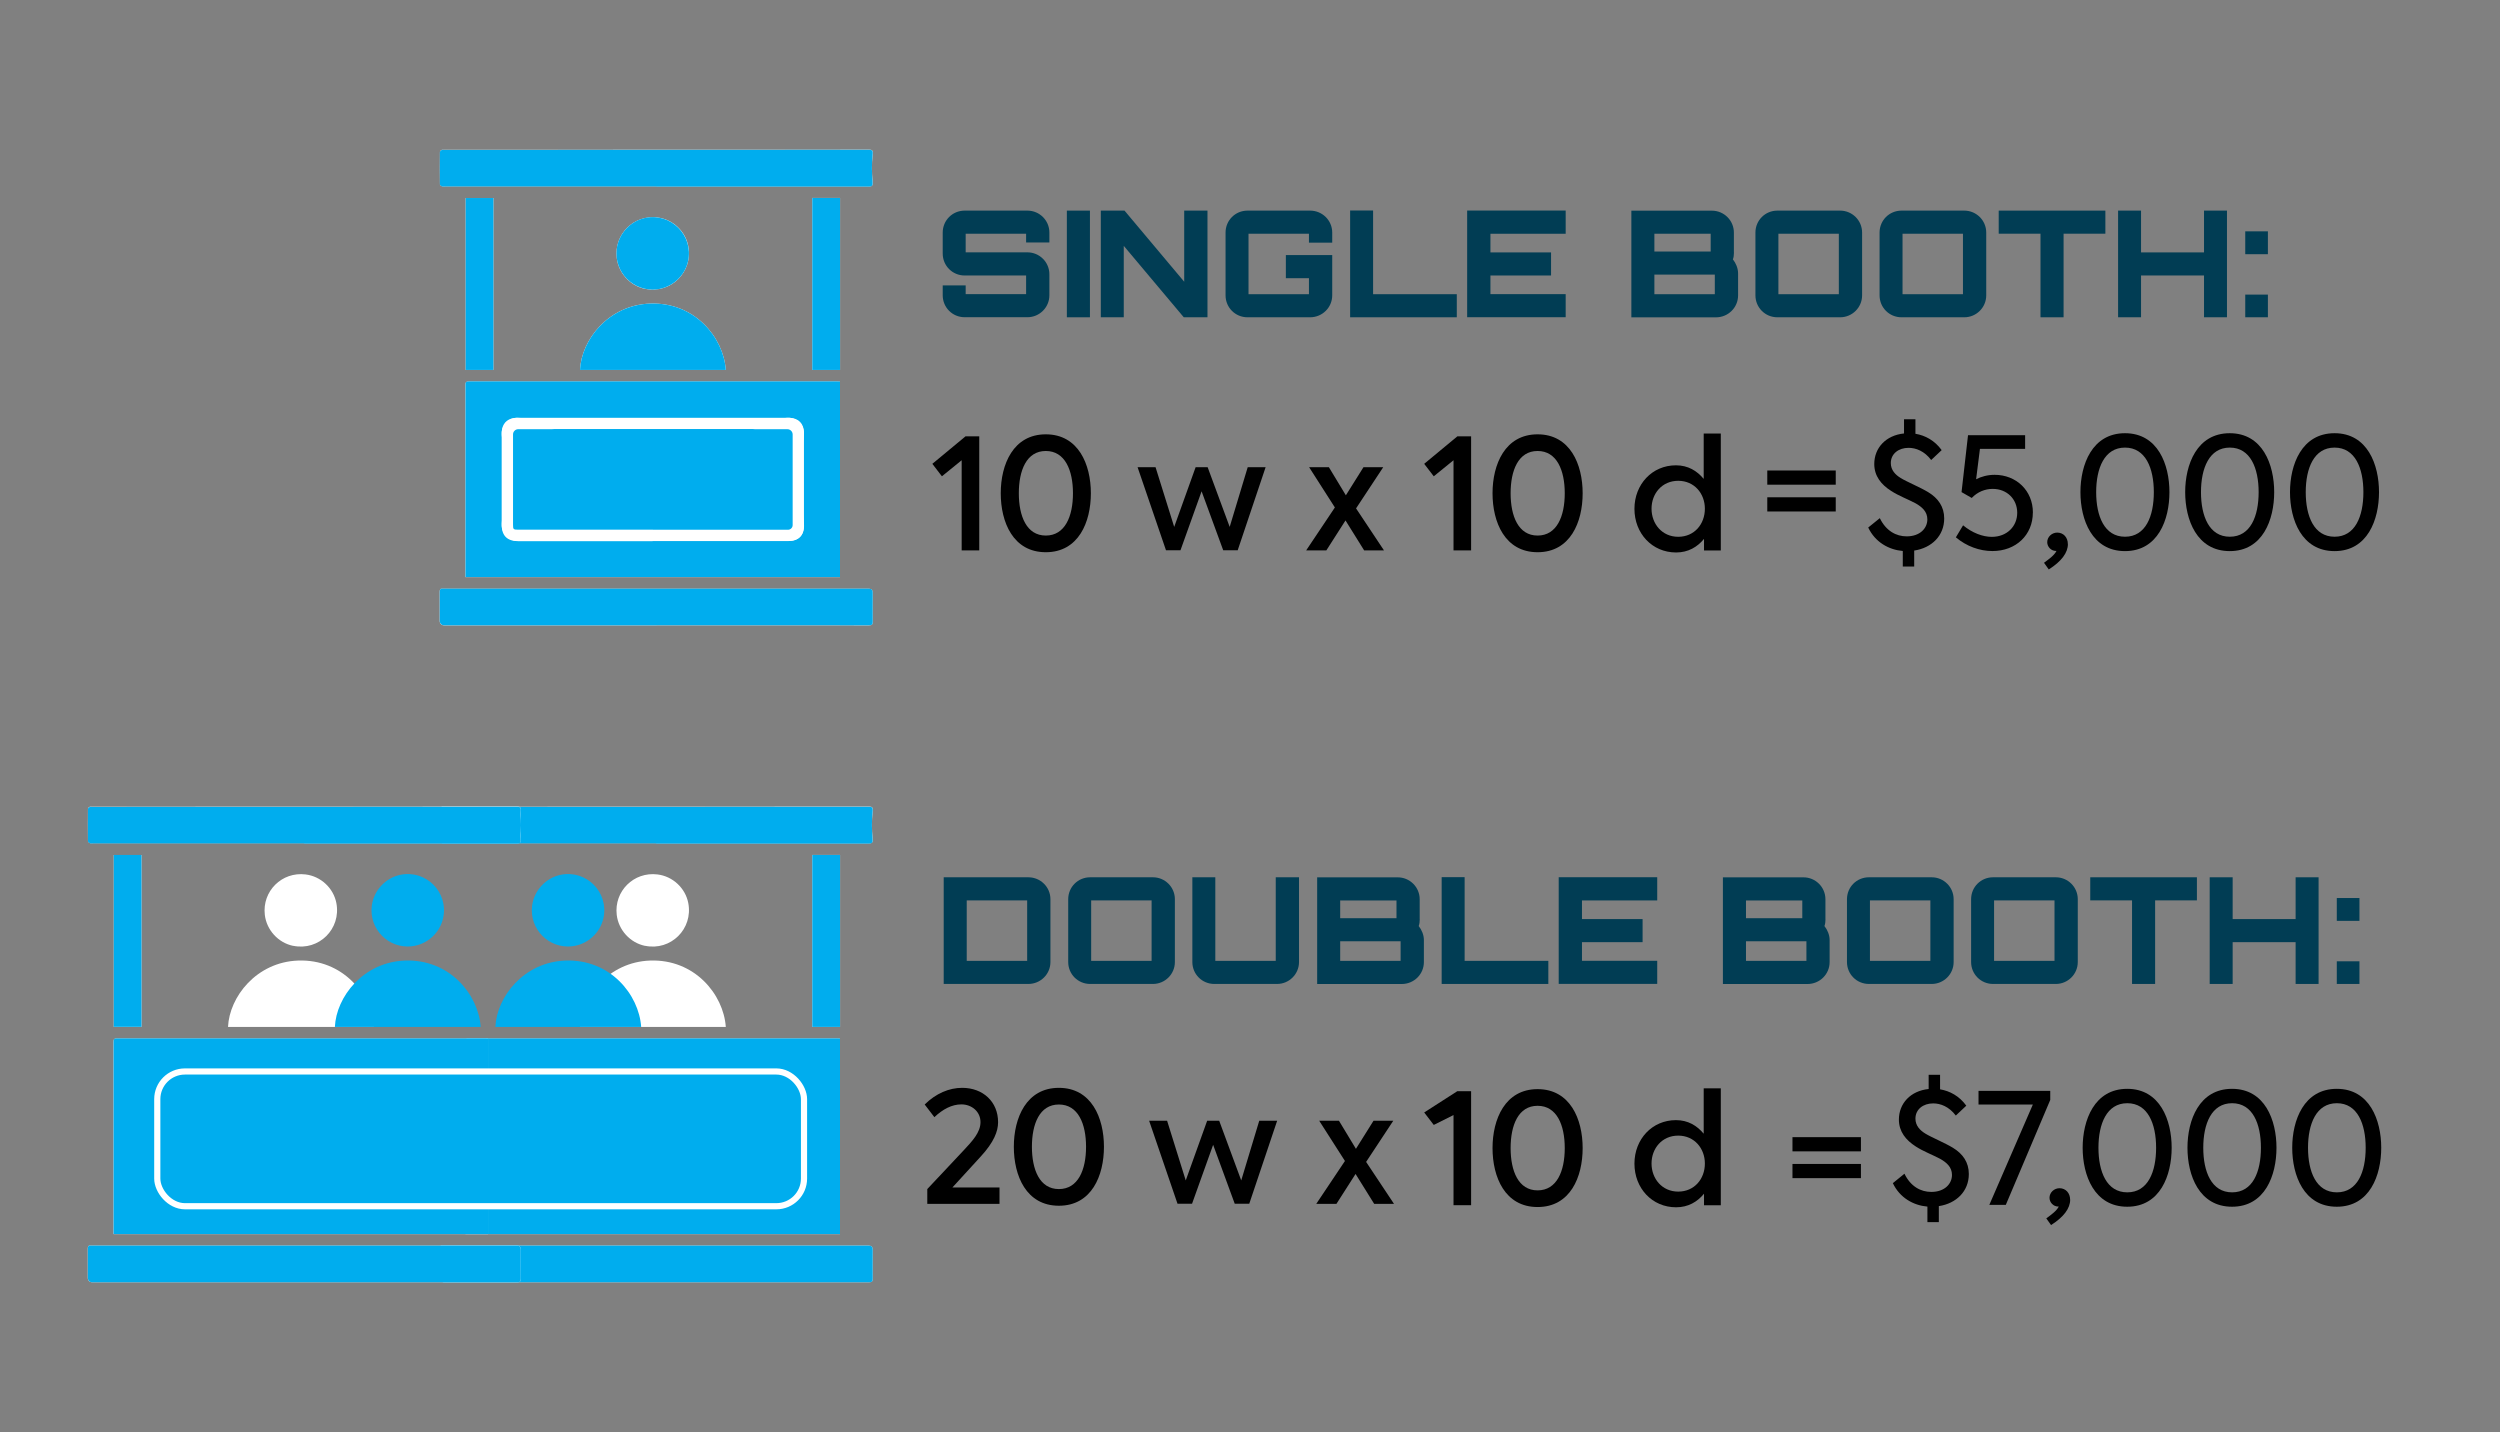<?xml version="1.0" encoding="UTF-8"?>
<svg id="Layer_1" xmlns="http://www.w3.org/2000/svg" version="1.1" viewBox="0 0 405 232">
  <rect x="0" y="0" width="405" height="232" fill="#808080" stroke="none"/>
  <!-- Generator: Adobe Illustrator 29.8.3, SVG Export Plug-In . SVG Version: 2.1.1 Build 3)  -->
  <defs>
    <style>
      .st0 {
        fill: #fff;
      }

      .st1, .st2 {
        fill: #00adee;
      }

      .st2 {
        stroke: #fff;
        stroke-miterlimit: 10;
      }

      .st3 {
        fill: #013d54;
      }
    </style>
  </defs>
  <g>
    <path class="st3" d="M170,39.28h-3.77v-1.42h-9.79v3.02h10.01c1.94,0,3.55,1.58,3.55,3.55v3.41c0,1.97-1.61,3.55-3.55,3.55h-10.18c-1.97,0-3.55-1.58-3.55-3.55v-1.61h3.72v1.42h9.79v-3.02h-9.96c-1.97,0-3.55-1.58-3.55-3.55v-3.41c0-1.97,1.58-3.55,3.55-3.55h10.18c1.94,0,3.55,1.58,3.55,3.55v1.61h0Z"/>
    <path class="st3" d="M172.83,34.12h3.74v17.28h-3.74v-17.28Z"/>
    <path class="st3" d="M191.84,34.12h3.77v17.28h-3.84l-9.72-11.57v11.57h-3.72v-17.28h3.84l9.67,11.52v-11.52Z"/>
    <path class="st3" d="M215.82,39.31h-3.77v-1.44h-9.79v9.79h9.79v-2.59h-3.74v-3.75h7.51v6.53c0,1.97-1.61,3.55-3.58,3.55h-10.15c-1.97,0-3.55-1.58-3.55-3.55v-10.18c0-1.97,1.58-3.55,3.55-3.55h10.15c1.97,0,3.58,1.58,3.58,3.55v1.63h0Z"/>
    <path class="st3" d="M218.72,34.1h3.72v13.56h13.56v3.74h-17.28v-17.31h0Z"/>
    <path class="st3" d="M253.64,37.87h-12.19v3.02h9.82v3.74h-9.82v3.02h12.19v3.74h-15.96v-17.28h15.96v3.76h0Z"/>
    <path class="st3" d="M280.9,40.92c0,.41-.05.79-.17,1.1.48.6.84,1.44.84,2.26v3.58c0,1.97-1.61,3.55-3.58,3.55h-13.71v-17.28h13.06c1.94,0,3.55,1.58,3.55,3.55v3.24s.01,0,.01,0ZM268.01,40.75h9.12v-2.88h-9.12v2.88ZM268.01,47.66h9.79v-3.17h-9.79v3.17Z"/>
    <path class="st3" d="M298.11,34.12c1.94,0,3.55,1.58,3.55,3.55v10.18c0,1.97-1.61,3.55-3.55,3.55h-10.18c-1.97,0-3.55-1.58-3.55-3.55v-10.18c0-1.97,1.58-3.55,3.55-3.55h10.18ZM288.1,47.66h9.79v-9.79h-9.79v9.79Z"/>
    <path class="st3" d="M318.22,34.12c1.94,0,3.55,1.58,3.55,3.55v10.18c0,1.97-1.61,3.55-3.55,3.55h-10.18c-1.97,0-3.55-1.58-3.55-3.55v-10.18c0-1.97,1.58-3.55,3.55-3.55h10.18ZM308.21,47.66h9.79v-9.79h-9.79v9.79Z"/>
    <path class="st3" d="M341.07,34.12v3.74h-6.77v13.54h-3.74v-13.54h-6.77v-3.74h17.28,0Z"/>
    <path class="st3" d="M360.77,34.12v17.28h-3.72v-6.77h-10.2v6.77h-3.72v-17.28h3.72v6.77h10.2v-6.77s3.72,0,3.72,0Z"/>
    <path class="st3" d="M367.4,41.18h-3.67v-3.7h3.67v3.7ZM367.4,47.73v3.67h-3.67v-3.67s3.67,0,3.67,0Z"/>
    <path d="M286.3,76.22h11.09v2.3h-11.09v-2.3ZM286.3,80.56h11.09v2.3h-11.09v-2.3Z"/>
    <path class="st3" d="M166.59,142.12c1.97,0,3.58,1.58,3.58,3.55v10.18c0,1.97-1.61,3.55-3.58,3.55h-13.71v-17.28h13.71ZM156.61,155.66h9.79v-9.79h-9.79v9.79Z"/>
    <path class="st3" d="M186.78,142.12c1.94,0,3.55,1.58,3.55,3.55v10.18c0,1.97-1.61,3.55-3.55,3.55h-10.18c-1.97,0-3.55-1.58-3.55-3.55v-10.18c0-1.97,1.58-3.55,3.55-3.55h10.18ZM176.77,155.66h9.79v-9.79h-9.79v9.79Z"/>
    <path class="st3" d="M196.88,155.66h9.79v-13.54h3.77v13.73c0,1.97-1.61,3.55-3.55,3.55h-10.18c-1.97,0-3.55-1.58-3.55-3.55v-13.73h3.72v13.54h0Z"/>
    <path class="st3" d="M230,148.92c0,.41-.05.79-.17,1.1.48.6.84,1.44.84,2.26v3.58c0,1.97-1.61,3.55-3.58,3.55h-13.71v-17.28h13.06c1.94,0,3.55,1.58,3.55,3.55v3.24h.01ZM217.11,148.75h9.12v-2.88h-9.12v2.88ZM217.11,155.66h9.79v-3.17h-9.79v3.17Z"/>
    <path class="st3" d="M233.55,142.1h3.72v13.56h13.56v3.74h-17.28v-17.31h0Z"/>
    <path class="st3" d="M268.47,145.87h-12.19v3.02h9.82v3.74h-9.82v3.02h12.19v3.74h-15.96v-17.28h15.96v3.76h0Z"/>
    <path class="st3" d="M295.73,148.92c0,.41-.05.79-.17,1.1.48.6.84,1.44.84,2.26v3.58c0,1.97-1.61,3.55-3.58,3.55h-13.71v-17.28h13.06c1.94,0,3.55,1.58,3.55,3.55v3.24h.01ZM282.85,148.75h9.12v-2.88h-9.12v2.88ZM282.85,155.66h9.79v-3.17h-9.79v3.17Z"/>
    <path class="st3" d="M312.94,142.12c1.94,0,3.55,1.58,3.55,3.55v10.18c0,1.97-1.61,3.55-3.55,3.55h-10.18c-1.97,0-3.55-1.58-3.55-3.55v-10.18c0-1.97,1.58-3.55,3.55-3.55h10.18ZM302.93,155.66h9.79v-9.79h-9.79v9.79Z"/>
    <path class="st3" d="M333.05,142.12c1.94,0,3.55,1.58,3.55,3.55v10.18c0,1.97-1.61,3.55-3.55,3.55h-10.18c-1.97,0-3.55-1.58-3.55-3.55v-10.18c0-1.97,1.58-3.55,3.55-3.55h10.18ZM323.04,155.66h9.79v-9.79h-9.79v9.79Z"/>
    <path class="st3" d="M355.9,142.12v3.74h-6.77v13.54h-3.74v-13.54h-6.77v-3.74h17.28,0Z"/>
    <path class="st3" d="M375.61,142.12v17.28h-3.72v-6.77h-10.2v6.77h-3.72v-17.28h3.72v6.77h10.2v-6.77h3.72Z"/>
    <path class="st3" d="M382.23,149.18h-3.67v-3.7h3.67v3.7ZM382.23,155.73v3.67h-3.67v-3.67h3.67Z"/>
    <path d="M290.38,184.22h11.09v2.3h-11.09v-2.3ZM290.38,188.56h11.09v2.3h-11.09v-2.3Z"/>
  </g>
  <g id="WKKFsr">
    <g>
      <path class="st0" d="M136.08,61.82c-.19,0-.33-.02-.48-.02h-59.67c-.43,0-.53.13-.53.54.01,10.38,0,20.76,0,31.14l.02.02h60.65v-31.67h0ZM106.29,30.21h34.49c.54,0,.65-.16.58-.89-.14-1.36-.15-2.74,0-4.1.07-.74.04-.97-.51-.97-22.99.01-45.98.02-68.97.02-.11,0-.24-.03-.32.01-.12.07-.29.2-.29.31-.02,1.76-.02,3.52,0,5.27,0,.11.19.26.32.31.15.06.33.02.5.02h34.21v.02s-.01,0-.01,0ZM106.34,101.3c11.48,0,22.96,0,34.44.01.47,0,.6-.14.59-.59-.03-1.57,0-3.15,0-4.72,0-.42-.21-.63-.64-.63h-69.03c-.37-.05-.47.12-.47.47.01,1.59,0,3.18,0,4.77,0,.39.31.7.7.7h34.41ZM117.58,59.93c-.37-5.29-5.07-11.01-12.27-10.75-6.76.25-11.13,5.89-11.35,10.75h23.62ZM79.93,59.93v-27.85h-4.49v27.85h4.49ZM136.09,59.93v-27.86h-4.5v27.86h4.5ZM104.5,46.79c4.18.86,7.81-2.75,7-6.93-.47-2.43-2.52-4.33-4.98-4.63-3.84-.48-7.06,2.71-6.61,6.55.29,2.46,2.17,4.52,4.59,5.02h0Z"/>
      <path class="st1" d="M136.08,61.82v31.67h-60.65l-.02-.02v-31.14c0-.41.1-.54.53-.54h59.67c.15,0,.3,0,.48.02h0ZM105.72,87.65h21.97c1.86,0,2.76-1.1,2.53-3.13-.5-4.46-.8-8.97-.05-13.39.57-3.33-1.82-4.49-6.13-2.41-11.73,5.65-25.34,4.98-37.25-.28-3.77-1.67-5.93-.47-5.45,2.57.67,4.29.74,8.62.04,12.91-.41,2.48.44,3.74,2.52,3.74h21.83-.01Z"/>
      <path class="st1" d="M106.29,30.21h-34.21c-.17,0-.35.04-.5-.02-.13-.05-.32-.2-.32-.31-.02-1.76-.02-3.52,0-5.27,0-.11.17-.24.29-.31.08-.05.21-.01.32-.01,22.99,0,45.98,0,68.97-.02.55,0,.59.23.51.97-.14,1.36-.12,2.74,0,4.1.07.73-.04.89-.58.89-11.5-.01-22.99,0-34.49,0v-.02h.01Z"/>
      <path class="st1" d="M106.34,101.3h-34.4c-.39,0-.7-.31-.7-.7v-4.77c0-.35.1-.52.47-.47h69.03c.43,0,.64.21.64.63,0,1.57-.02,3.15,0,4.72,0,.46-.12.59-.59.59-11.48-.01-22.96-.01-34.44-.01h0Z"/>
      <path class="st1" d="M117.58,59.93h-23.62c.22-4.86,4.59-10.5,11.35-10.75,7.2-.26,11.9,5.46,12.27,10.75Z"/>
      <rect class="st1" x="75.44" y="32.08" width="4.49" height="27.85"/>
      <rect class="st1" x="131.59" y="32.07" width="4.5" height="27.86"/>
      <path class="st1" d="M106.43,46.88c-3.8.43-6.99-2.77-6.52-6.57.31-2.45,2.2-4.51,4.62-5.01,4.17-.86,7.84,2.83,6.94,7-.52,2.42-2.59,4.29-5.05,4.57h0Z"/>
      <path class="st0" d="M105.72,87.65h-21.83c-1.45,0-2.62-1.17-2.62-2.62v-14.83c0-1.39,1.13-2.52,2.52-2.52h43.93c1.39,0,2.52,1.13,2.52,2.52v14.91c0,1.65-.9,2.53-2.56,2.53h-21.97.01ZM105.77,85.81h21.87c.42,0,.76-.34.76-.76v-14.67c0-.47-.38-.86-.86-.86h-43.6c-.46,0-.84.38-.84.84v14.62c0,.77.06.82.84.82h21.83Z"/>
      <path class="st1" d="M105.77,85.81h-21.82c-.79,0-.84-.06-.84-.82v-14.62c0-.46.38-.84.84-.84h43.6c.47,0,.86.38.86.86v14.67c0,.42-.34.76-.76.76h-21.88,0Z"/>
    </g>
  </g>
  <g id="WKKFsr1">
    <g>
      <path class="st0" d="M136.08,168.25c-.19,0-.33-.02-.48-.02h-59.67c-.43,0-.53.13-.53.54.01,10.38,0,20.76,0,31.14l.02.02h60.65v-31.67h0ZM106.29,136.63h34.49c.54,0,.65-.16.58-.89-.14-1.36-.15-2.74,0-4.1.07-.74.04-.97-.51-.97-22.99,0-45.98.02-68.97.02-.11,0-.24-.03-.32,0-.12.07-.29.2-.29.31-.02,1.76-.02,3.52,0,5.27,0,.11.19.26.32.31.15.06.33.02.5.02h34.21v.02h-.01ZM106.34,207.73h34.44c.47,0,.6-.14.59-.59-.03-1.57,0-3.15,0-4.72,0-.42-.21-.63-.64-.63h-69.03c-.37-.05-.47.12-.47.47.01,1.59,0,3.18,0,4.77,0,.39.31.7.7.7h34.41ZM117.58,166.36c-.37-5.29-5.07-11.01-12.27-10.75-6.76.25-11.13,5.89-11.35,10.75h23.62ZM136.09,166.36v-27.86h-4.5v27.86h4.5ZM104.5,153.22c4.18.86,7.81-2.75,7-6.93-.47-2.43-2.52-4.33-4.98-4.63-3.84-.48-7.06,2.71-6.61,6.55.29,2.46,2.17,4.52,4.59,5.02h0Z"/>
      <path class="st1" d="M136.08,168.25v31.67h-60.65s-.01,0-.02-.02v-31.14c0-.41.1-.54.53-.54h59.67c.15,0,.3,0,.48.02h0Z"/>
      <path class="st1" d="M106.29,136.63h-34.21c-.17,0-.35.04-.5-.02-.13-.05-.32-.2-.32-.31-.02-1.76-.02-3.52,0-5.27,0-.11.17-.24.29-.31.08-.05.21,0,.32,0,22.99,0,45.98,0,68.97-.02.55,0,.59.23.51.97-.14,1.36-.12,2.74,0,4.1.07.73-.04.89-.58.89h-34.49v-.02h.01Z"/>
      <path class="st1" d="M106.34,207.73h-34.4c-.39,0-.7-.31-.7-.7v-4.77c0-.35.1-.52.47-.47h69.03c.43,0,.64.21.64.63,0,1.57-.02,3.15,0,4.72,0,.46-.12.59-.59.59h-34.45Z"/>
      <rect class="st1" x="131.59" y="138.5" width="4.5" height="27.86"/>
    </g>
  </g>
  <g id="WKKFsr2">
    <g>
      <path class="st0" d="M79.07,168.25c-.19,0-.33-.02-.48-.02H18.92c-.43,0-.53.13-.53.54.01,10.38,0,20.76,0,31.14l.02.02h60.65v-31.67h.01ZM49.28,136.63h34.49c.54,0,.65-.16.58-.89-.14-1.36-.15-2.74-.01-4.1.07-.74.04-.97-.51-.97-22.99,0-45.98.02-68.97.02-.11,0-.24-.03-.32,0-.12.07-.29.2-.29.31-.02,1.76-.02,3.52,0,5.27,0,.11.19.26.32.31.15.06.33.02.5.02h34.21v.02h0ZM49.33,207.73h34.44c.47,0,.6-.14.59-.59-.03-1.57,0-3.15,0-4.72,0-.42-.21-.63-.64-.63H14.69c-.37-.05-.47.12-.47.47.01,1.59,0,3.18,0,4.77,0,.39.31.7.7.7h34.41ZM60.56,166.36c-.37-5.29-5.07-11.01-12.27-10.75-6.76.25-11.13,5.89-11.35,10.75,0,0,23.62,0,23.62,0ZM22.92,166.36v-27.85h-4.49v27.85h4.49ZM47.49,153.22c4.18.86,7.81-2.75,7-6.93-.47-2.43-2.52-4.33-4.98-4.63-3.84-.48-7.06,2.71-6.61,6.55.29,2.46,2.17,4.52,4.59,5.02h0Z"/>
      <path class="st1" d="M79.07,168.25v31.67H18.42s-.01,0-.02-.02v-31.14c0-.41.1-.54.53-.54h59.67c.15,0,.3,0,.48.02h-.01Z"/>
      <path class="st1" d="M49.28,136.63H15.07c-.17,0-.35.04-.5-.02-.13-.05-.32-.2-.32-.31-.02-1.76-.02-3.52,0-5.27,0-.11.17-.24.29-.31.08-.05.21,0,.32,0,22.99,0,45.98,0,68.97-.02.55,0,.59.23.51.97-.14,1.36-.12,2.74.01,4.1.07.73-.04.89-.58.89h-34.49v-.02h0Z"/>
      <path class="st1" d="M49.33,207.73H14.93c-.39,0-.7-.31-.7-.7v-4.77c0-.35.1-.52.47-.47h69.03c.43,0,.64.21.64.63,0,1.57-.02,3.15,0,4.72,0,.46-.12.59-.59.59,0,0-34.45,0-34.45,0Z"/>
      <rect class="st1" x="18.43" y="138.5" width="4.49" height="27.85"/>
    </g>
  </g>
  <rect class="st2" x="25.48" y="173.58" width="104.77" height="21.83" rx="4.48" ry="4.48"/>
  <path class="st1" d="M77.87,166.36h-23.62c.22-4.86,4.59-10.5,11.35-10.75,7.2-.26,11.9,5.46,12.27,10.75Z"/>
  <path class="st1" d="M66.75,153.3c-3.8.43-6.99-2.77-6.52-6.57.31-2.45,2.2-4.51,4.62-5.01,4.17-.86,7.84,2.83,6.94,7-.52,2.42-2.59,4.29-5.05,4.57h.01Z"/>
  <path class="st1" d="M103.87,166.36h-23.62c.22-4.86,4.59-10.5,11.35-10.75,7.2-.26,11.9,5.46,12.27,10.75Z"/>
  <path class="st1" d="M92.72,153.3c-3.8.43-6.99-2.77-6.52-6.57.31-2.45,2.2-4.51,4.62-5.01,4.17-.86,7.84,2.83,6.94,7-.52,2.42-2.59,4.29-5.05,4.57h0Z"/>
  <g>
    <path d="M310.1,89.18v2.6h-1.85v-2.52c-2.27-.2-4.47-1.42-5.6-3.8l1.88-1.52c1,2.07,2.65,2.95,4.35,2.95,2.17,0,3.35-1.32,3.35-2.75,0-1.27-.88-2.02-1.9-2.6-1.22-.65-2.75-1.22-3.95-2-1.62-1.02-2.75-2.42-2.75-4.37,0-2.6,1.87-4.65,4.82-4.95v-2.3h1.85v2.35c1.58.27,3.1,1.07,4.25,2.65l-1.7,1.6c-1.1-1.45-2.47-1.97-3.67-1.97-1.6,0-2.87.95-2.87,2.47,0,1.15.75,1.9,1.6,2.42.97.6,3.2,1.52,4.47,2.3,1.6.97,2.58,2.35,2.58,4.25,0,2.8-2.03,4.77-4.85,5.2h0Z"/>
    <path d="M329.32,83.05c0,3.6-2.72,6.22-6.55,6.22-2.07,0-4.2-.77-5.92-2.22l1.17-1.95c1.47,1.22,3.17,1.87,4.65,1.87,2.45,0,4.12-1.7,4.12-3.9s-1.65-3.87-3.97-3.87c-1.22,0-2.45.47-3.4,1.47l-1.65-.95,1.05-9.22h9.25v2.22h-7.32l-.62,4.92c.8-.42,1.85-.72,3-.72,3.5,0,6.2,2.55,6.2,6.12h-.01Z"/>
    <path d="M335,88.13c0,1.42-1.05,2.82-3.1,4.12l-.77-1.08c.9-.67,1.67-1.22,2.02-1.92h-.1c-.75,0-1.4-.65-1.4-1.42,0-.85.75-1.55,1.62-1.55,1,0,1.72.77,1.72,1.85h.01Z"/>
    <path d="M337.03,79.73c0-4.45,1.88-9.55,7.22-9.55s7.2,5.1,7.2,9.55-1.85,9.55-7.2,9.55-7.22-5.1-7.22-9.55ZM348.92,79.73c0-3.87-1.33-7.22-4.67-7.22s-4.67,3.35-4.67,7.22,1.32,7.22,4.67,7.22,4.67-3.32,4.67-7.22Z"/>
    <path d="M354,79.73c0-4.45,1.88-9.55,7.22-9.55s7.2,5.1,7.2,9.55-1.85,9.55-7.2,9.55-7.22-5.1-7.22-9.55ZM365.9,79.73c0-3.87-1.33-7.22-4.67-7.22s-4.67,3.35-4.67,7.22,1.32,7.22,4.67,7.22,4.67-3.32,4.67-7.22Z"/>
    <path d="M370.98,79.73c0-4.45,1.88-9.55,7.22-9.55s7.2,5.1,7.2,9.55-1.85,9.55-7.2,9.55-7.22-5.1-7.22-9.55ZM382.87,79.73c0-3.87-1.33-7.22-4.67-7.22s-4.67,3.35-4.67,7.22,1.32,7.22,4.67,7.22,4.67-3.32,4.67-7.22Z"/>
  </g>
  <g>
    <path d="M314.09,195.39v2.6h-1.85v-2.52c-2.27-.2-4.47-1.42-5.6-3.8l1.88-1.53c1,2.08,2.65,2.95,4.35,2.95,2.17,0,3.35-1.32,3.35-2.75,0-1.27-.88-2.02-1.9-2.6-1.22-.65-2.75-1.22-3.95-2-1.62-1.03-2.75-2.42-2.75-4.37,0-2.6,1.87-4.65,4.82-4.95v-2.3h1.85v2.35c1.58.27,3.1,1.07,4.25,2.65l-1.7,1.6c-1.1-1.45-2.47-1.97-3.67-1.97-1.6,0-2.87.95-2.87,2.47,0,1.15.75,1.9,1.6,2.42.97.6,3.2,1.52,4.47,2.3,1.6.97,2.58,2.35,2.58,4.25,0,2.8-2.03,4.77-4.85,5.2h0Z"/>
    <path d="M332.14,176.72v1.47l-7.2,17h-2.67l7.05-16.25h-8.8v-2.22h11.62Z"/>
    <path d="M335.37,194.34c0,1.42-1.05,2.82-3.1,4.12l-.77-1.08c.9-.67,1.67-1.22,2.02-1.92h-.1c-.75,0-1.4-.65-1.4-1.42,0-.85.75-1.55,1.62-1.55,1,0,1.72.78,1.72,1.85h.01Z"/>
    <path d="M337.39,185.94c0-4.45,1.88-9.55,7.22-9.55s7.2,5.1,7.2,9.55-1.85,9.55-7.2,9.55-7.22-5.1-7.22-9.55ZM349.29,185.94c0-3.87-1.33-7.22-4.67-7.22s-4.67,3.35-4.67,7.22,1.32,7.22,4.67,7.22,4.67-3.32,4.67-7.22Z"/>
    <path d="M354.37,185.94c0-4.45,1.88-9.55,7.22-9.55s7.2,5.1,7.2,9.55-1.85,9.55-7.2,9.55-7.22-5.1-7.22-9.55ZM366.27,185.94c0-3.87-1.33-7.22-4.67-7.22s-4.67,3.35-4.67,7.22,1.32,7.22,4.67,7.22,4.67-3.32,4.67-7.22Z"/>
    <path d="M371.34,185.94c0-4.45,1.88-9.55,7.22-9.55s7.2,5.1,7.2,9.55-1.85,9.55-7.2,9.55-7.22-5.1-7.22-9.55ZM383.24,185.94c0-3.87-1.33-7.22-4.67-7.22s-4.67,3.35-4.67,7.22,1.32,7.22,4.67,7.22,4.67-3.32,4.67-7.22Z"/>
  </g>
  <g>
    <path d="M158.64,70.69v18.47h-2.85v-14.6l-3.2,2.6-1.55-2.02,5.37-4.45h2.23Z"/>
    <path d="M162.12,79.91c0-4.67,2.02-9.55,7.3-9.55s7.3,4.87,7.3,9.55-2,9.55-7.3,9.55-7.3-4.87-7.3-9.55ZM173.82,79.91c0-3.7-1.27-6.85-4.4-6.85s-4.37,3.15-4.37,6.85,1.25,6.85,4.37,6.85,4.4-3.12,4.4-6.85Z"/>
    <path d="M184.3,75.69h2.9l3.02,9.67,3.47-9.67h1.95l3.57,9.67,2.92-9.67h2.9l-4.52,13.45h-2.35l-3.5-9.55-3.42,9.55h-2.35l-4.6-13.45h.01Z"/>
    <path d="M220.99,89.16l-3.02-4.85-3.1,4.85h-3.27l4.65-6.95-4.17-6.52h3.2l2.75,4.55,2.85-4.55h3.2l-4.4,6.67,4.52,6.8h-3.21Z"/>
    <path d="M238.32,70.69v18.47h-2.85v-14.6l-3.2,2.6-1.55-2.02,5.37-4.45h2.23Z"/>
    <path d="M241.79,79.91c0-4.67,2.02-9.55,7.3-9.55s7.3,4.87,7.3,9.55-2,9.55-7.3,9.55-7.3-4.87-7.3-9.55h0ZM253.49,79.91c0-3.7-1.27-6.85-4.4-6.85s-4.37,3.15-4.37,6.85,1.25,6.85,4.37,6.85,4.4-3.12,4.4-6.85Z"/>
    <path d="M278.77,70.22v18.95h-2.72v-1.87c-1.08,1.32-2.57,2.2-4.52,2.2-3.9,0-6.75-3.1-6.75-7.07s2.87-7.05,6.72-7.05c1.97,0,3.42.9,4.5,2.2v-7.35h2.77ZM276.19,82.41c0-2.45-1.7-4.52-4.32-4.52s-4.32,2.07-4.32,4.52,1.7,4.55,4.32,4.55,4.32-2.05,4.32-4.55Z"/>
    <path d="M238.32,176.77v18.47h-2.85v-14.6l-3.2,1.6-1.55-2.02,5.37-3.45h2.23Z"/>
    <path d="M241.79,185.99c0-4.67,2.02-9.55,7.3-9.55s7.3,4.87,7.3,9.55-2,9.55-7.3,9.55-7.3-4.87-7.3-9.55h0ZM253.49,185.99c0-3.7-1.27-6.85-4.4-6.85s-4.37,3.15-4.37,6.85,1.25,6.85,4.37,6.85,4.4-3.12,4.4-6.85Z"/>
    <path d="M278.77,176.3v18.95h-2.72v-1.87c-1.08,1.32-2.57,2.2-4.52,2.2-3.9,0-6.75-3.1-6.75-7.07s2.87-7.05,6.72-7.05c1.97,0,3.42.9,4.5,2.2v-7.35h2.77ZM276.19,188.49c0-2.45-1.7-4.52-4.32-4.52s-4.32,2.07-4.32,4.52,1.7,4.55,4.32,4.55,4.32-2.05,4.32-4.55Z"/>
  </g>
  <g>
    <path d="M161.92,192.38v2.65h-11.7v-2.4l5.87-6.25c1.42-1.52,2.75-2.92,2.75-4.6s-1.4-2.87-3.1-2.87c-1.52,0-3,.77-4.37,2.07l-1.57-2.05c1.82-1.8,3.97-2.7,6.07-2.7,3.37,0,5.82,2.25,5.82,5.57,0,1.45-.65,3.22-2.85,5.6l-4.55,4.97h7.63Z"/>
    <path d="M164.24,185.78c0-4.67,2.02-9.55,7.3-9.55s7.3,4.87,7.3,9.55-2,9.55-7.3,9.55-7.3-4.87-7.3-9.55ZM175.94,185.78c0-3.7-1.27-6.85-4.4-6.85s-4.37,3.15-4.37,6.85,1.25,6.85,4.37,6.85,4.4-3.12,4.4-6.85Z"/>
    <path d="M186.17,181.56h2.9l3.02,9.67,3.47-9.67h1.95l3.57,9.67,2.92-9.67h2.9l-4.52,13.45h-2.35l-3.5-9.55-3.42,9.55h-2.35l-4.6-13.45h.01Z"/>
    <path d="M222.62,195.03l-3.02-4.85-3.1,4.85h-3.27l4.65-6.95-4.17-6.52h3.2l2.75,4.55,2.85-4.55h3.2l-4.4,6.67,4.52,6.8h-3.21Z"/>
  </g>
</svg>